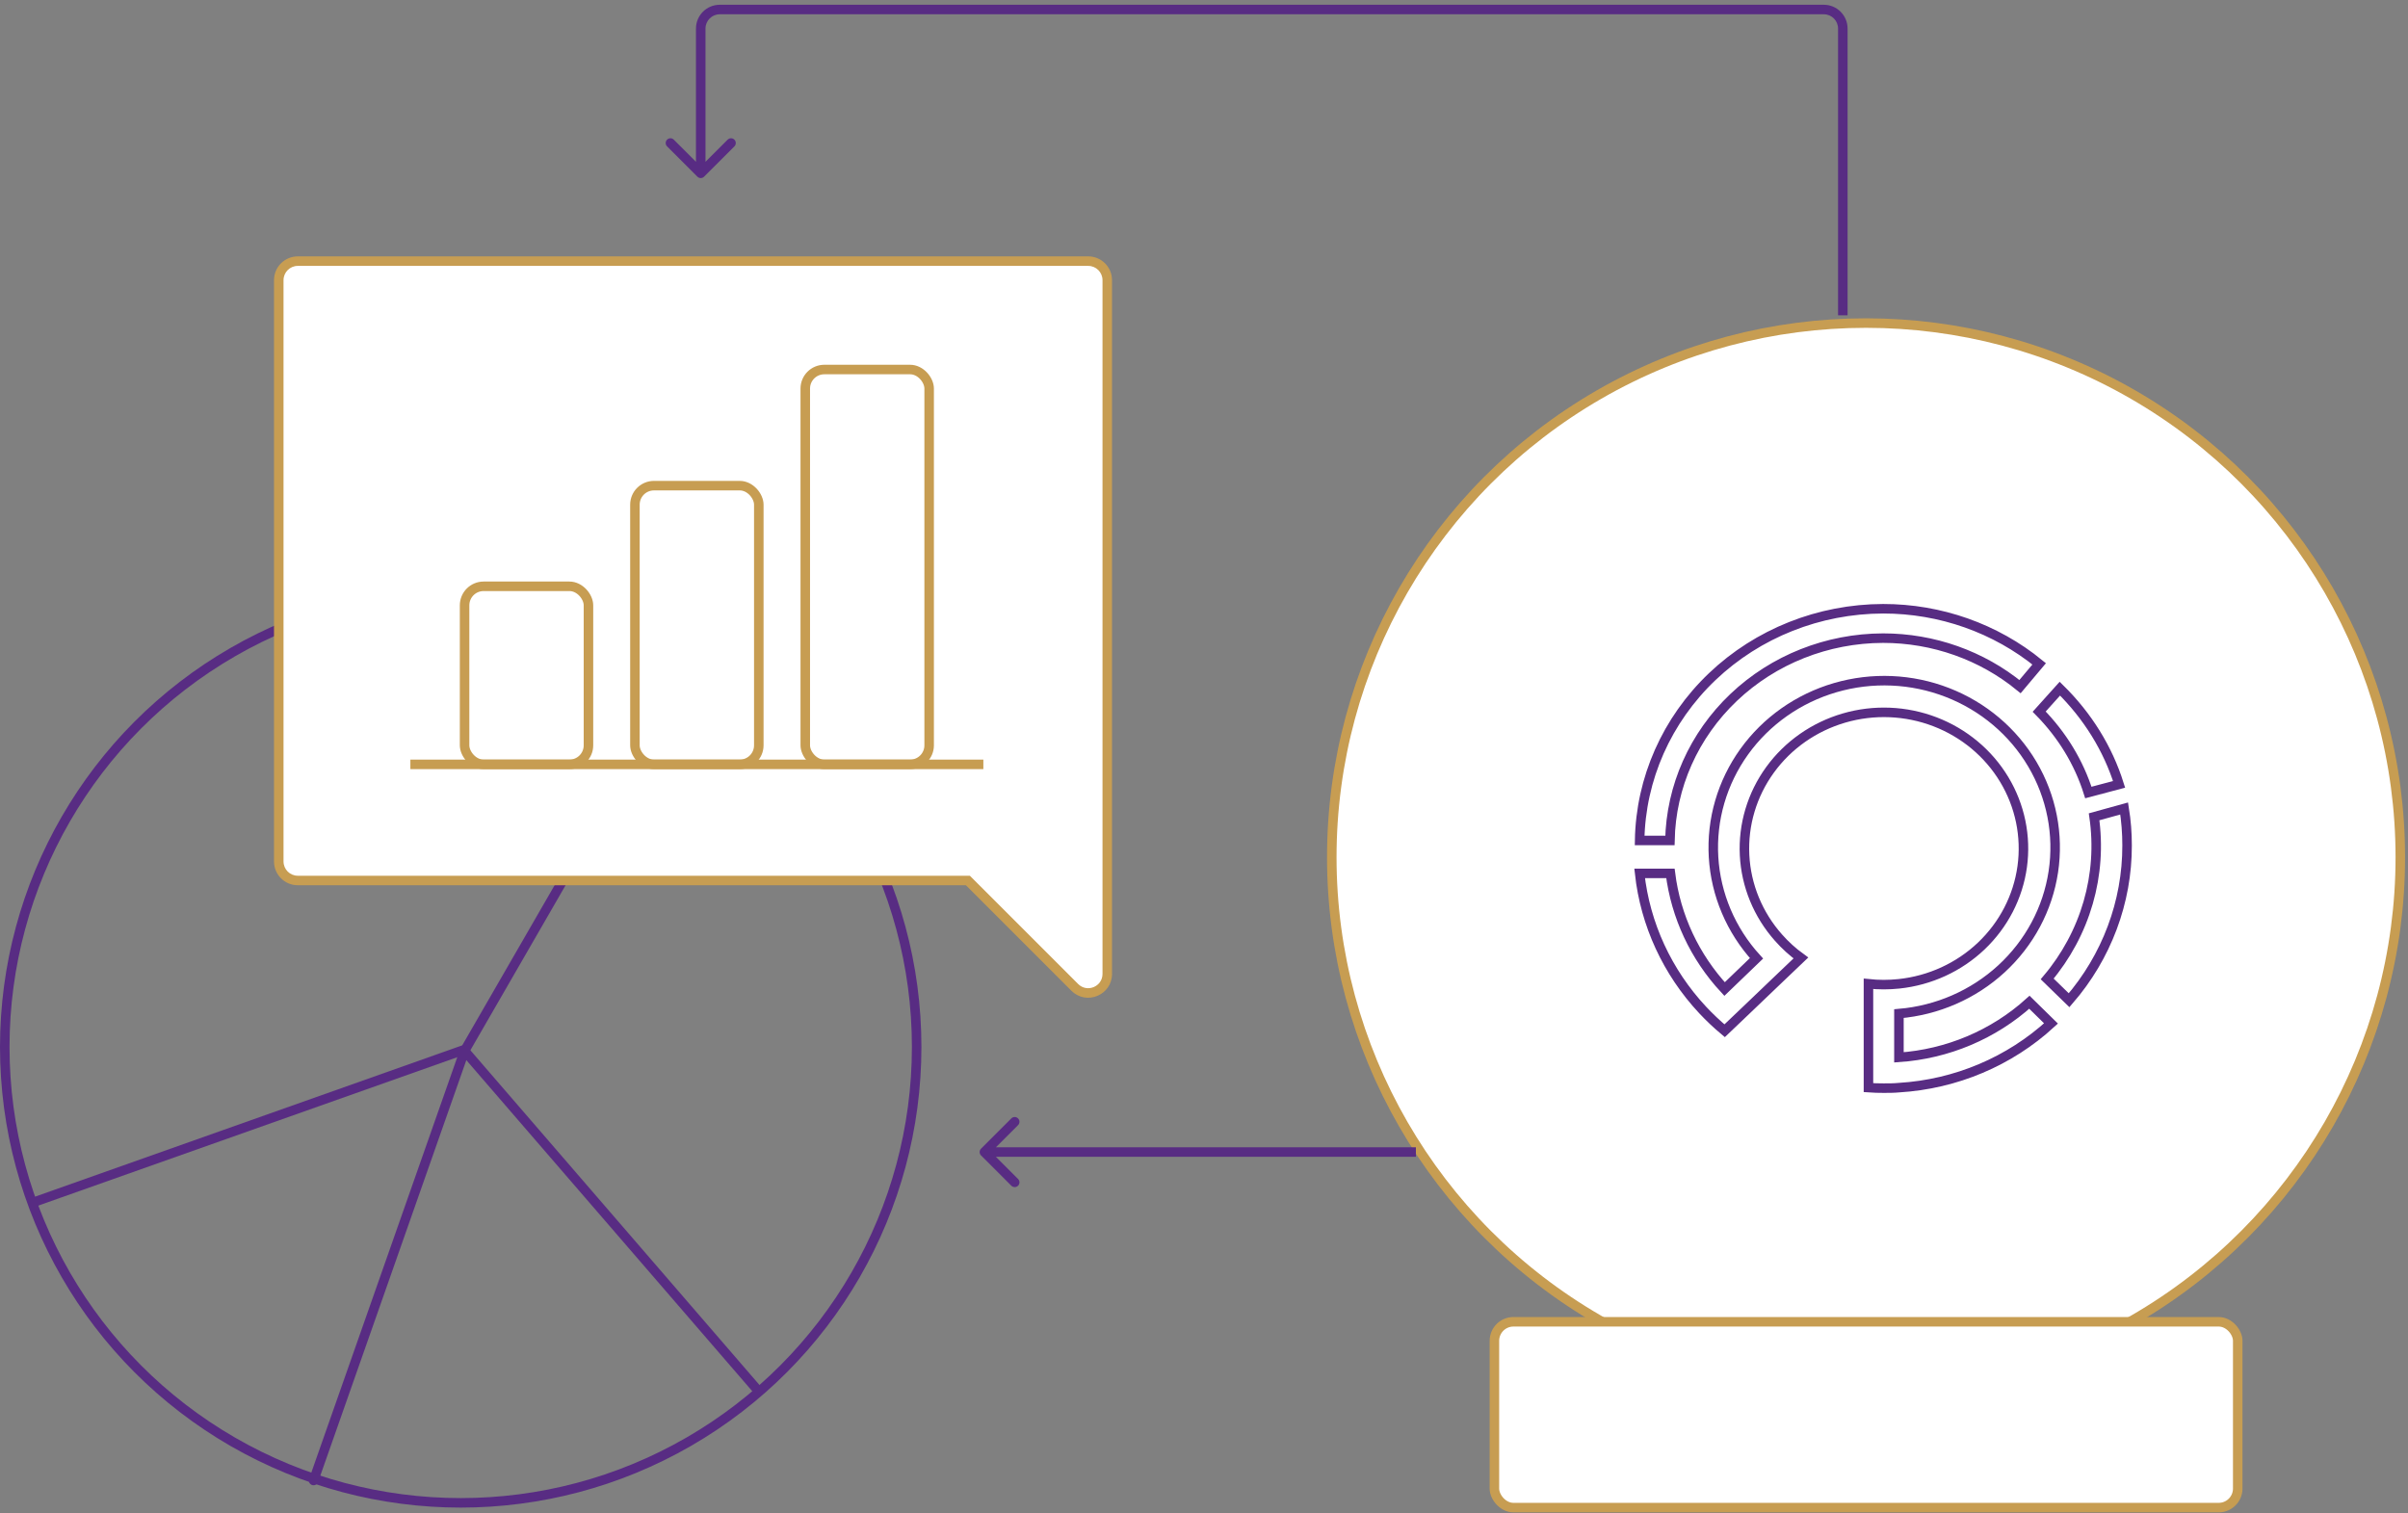 <svg width="253" height="159" viewBox="0 0 253 159" fill="none" xmlns="http://www.w3.org/2000/svg">
  <rect x="0" y="0" width="253" height="159" fill="#808080" stroke="none"/>
  <path d="M48.81 110.419L73.216 68.116" stroke="#582C83" />
  <circle cx="196.059" cy="90.081" r="56.133" fill="white" stroke="#C79D52" />
  <circle cx="48.405" cy="110.013" r="47.905" stroke="#582C83" />
  <path d="M48.81 110.419L79.725 146.215" stroke="#582C83" />
  <path d="M48.81 110.419L32.947 155.57" stroke="#582C83" stroke-linecap="round" />
  <path
    d="M48.79 110.827C49.05 110.734 49.187 110.449 49.094 110.188C49.002 109.928 48.716 109.792 48.456 109.884L48.79 110.827ZM48.456 109.884L3.494 125.812L3.828 126.754L48.79 110.827L48.456 109.884Z"
    fill="#582C83" />
  <path
    d="M199.514 111.106V106.51C203.543 106.17 207.337 104.514 210.281 101.808C213.225 99.103 215.148 95.507 215.737 91.603C216.326 87.699 215.548 83.715 213.528 80.296C211.508 76.877 208.365 74.224 204.607 72.765C200.85 71.306 196.698 71.127 192.823 72.257C188.948 73.388 185.578 75.761 183.257 78.993C180.937 82.225 179.802 86.126 180.036 90.066C180.271 94.005 181.861 97.752 184.55 100.7L181.196 103.928C178.06 100.546 176.073 96.3 175.506 91.773H172.271C172.857 97.121 175.175 102.147 178.887 106.123C179.613 106.898 180.386 107.628 181.202 108.311L183.518 106.104L186.892 102.876L189.214 100.662C188.35 100.037 187.56 99.32 186.859 98.525C184.711 96.107 183.457 93.056 183.296 89.86C183.135 86.665 184.076 83.508 185.97 80.896C187.864 78.284 190.6 76.367 193.742 75.451C196.884 74.535 200.25 74.674 203.301 75.844C206.353 77.015 208.915 79.15 210.576 81.908C212.238 84.667 212.904 87.889 212.468 91.06C212.032 94.231 210.519 97.168 208.17 99.402C205.822 101.635 202.774 103.035 199.514 103.379C198.45 103.491 197.377 103.491 196.312 103.379V114.289C196.842 114.328 197.377 114.341 197.913 114.341C198.449 114.341 198.978 114.341 199.514 114.289C205.483 113.929 211.136 111.543 215.491 107.543L213.222 105.316C209.462 108.713 204.626 110.756 199.514 111.106Z"
    stroke="#582C83" />
  <path
    d="M197.845 67.055C203.116 67.054 208.217 68.859 212.236 72.15L214.249 69.758C209.667 66.015 203.856 63.963 197.852 63.967C191.132 63.983 184.688 66.542 179.904 71.096C175.12 75.649 172.38 81.832 172.271 88.314H175.453C175.564 82.65 177.97 77.252 182.156 73.278C186.342 69.305 191.973 67.071 197.845 67.055V67.055Z"
    stroke="#582C83" />
  <path
    d="M222.646 82.421C221.472 78.672 219.34 75.227 216.422 72.363L214.25 74.779C216.659 77.222 218.425 80.127 219.415 83.277L222.646 82.421Z"
    stroke="#582C83" />
  <path
    d="M220.02 85.83C220.457 88.845 220.245 91.915 219.396 94.847C218.548 97.778 217.081 100.509 215.09 102.865L217.391 105.105C221.338 100.548 223.496 94.788 223.485 88.841C223.488 87.54 223.385 86.241 223.178 84.956L220.02 85.83Z"
    stroke="#582C83" />
  <rect x="157.012" y="138.893" width="78.099" height="19.525" rx="2" fill="white" stroke="#C79D52" />
  <path fill-rule="evenodd" clip-rule="evenodd"
    d="M31.289 27.44C30.184 27.44 29.289 28.335 29.289 29.44V90.522C29.289 91.626 30.184 92.522 31.289 92.522H101.693L112.922 103.751C114.182 105.011 116.336 104.119 116.336 102.337V90.555C116.336 90.544 116.336 90.533 116.336 90.522V29.44C116.336 28.335 115.441 27.44 114.336 27.44H31.289Z"
    fill="white" />
  <path
    d="M101.693 92.522L102.046 92.168L101.9 92.022H101.693V92.522ZM112.922 103.751L112.568 104.105L112.922 103.751ZM116.336 90.555L115.836 90.547V90.555H116.336ZM29.789 29.44C29.789 28.611 30.461 27.94 31.289 27.94V26.94C29.908 26.94 28.789 28.059 28.789 29.44H29.789ZM29.789 90.522V29.44H28.789V90.522H29.789ZM31.289 92.022C30.461 92.022 29.789 91.35 29.789 90.522H28.789C28.789 91.903 29.908 93.022 31.289 93.022V92.022ZM101.693 92.022H31.289V93.022H101.693V92.022ZM101.339 92.875L112.568 104.105L113.276 103.398L102.046 92.168L101.339 92.875ZM112.568 104.105C114.143 105.68 116.836 104.564 116.836 102.337H115.836C115.836 103.673 114.22 104.342 113.276 103.398L112.568 104.105ZM116.836 102.337V90.555H115.836V102.337H116.836ZM115.836 90.522C115.836 90.53 115.836 90.539 115.836 90.547L116.836 90.564C116.836 90.55 116.836 90.536 116.836 90.522H115.836ZM115.836 29.44V90.522H116.836V29.44H115.836ZM114.336 27.94C115.165 27.94 115.836 28.611 115.836 29.44H116.836C116.836 28.059 115.717 26.94 114.336 26.94V27.94ZM31.289 27.94H114.336V26.94H31.289V27.94Z"
    fill="#C79D52" />
  <rect x="48.812" y="61.608" width="13.016" height="18.711" rx="2" fill="white" stroke="#C79D52" />
  <rect x="66.709" y="51.032" width="13.016" height="29.287" rx="2" fill="white" stroke="#C79D52" />
  <rect x="84.607" y="38.829" width="13.016" height="41.49" rx="2" fill="white" stroke="#C79D52" />
  <path d="M43.117 80.319H103.318" stroke="#C79D52" />
  <path
    d="M73.269 18.564C73.465 18.76 73.781 18.76 73.977 18.564L77.159 15.383C77.354 15.187 77.354 14.871 77.159 14.675C76.963 14.48 76.647 14.48 76.451 14.675L73.623 17.504L70.795 14.675C70.599 14.48 70.283 14.48 70.088 14.675C69.892 14.871 69.892 15.187 70.088 15.383L73.269 18.564ZM74.123 18.211V3H73.123V18.211H74.123ZM75.623 1.5H191.618V0.5H75.623V1.5ZM193.118 3V33.134H194.118V3H193.118ZM191.618 1.5C192.447 1.5 193.118 2.172 193.118 3H194.118C194.118 1.619 192.999 0.5 191.618 0.5V1.5ZM74.123 3C74.123 2.172 74.795 1.5 75.623 1.5V0.5C74.242 0.5 73.123 1.619 73.123 3H74.123Z"
    fill="#582C83" />
  <path
    d="M103.074 120.704C102.879 120.899 102.879 121.215 103.074 121.411L106.256 124.593C106.451 124.788 106.768 124.788 106.963 124.593C107.159 124.397 107.159 124.081 106.963 123.885L104.135 121.057L106.963 118.229C107.159 118.033 107.159 117.717 106.963 117.522C106.768 117.326 106.451 117.326 106.256 117.522L103.074 120.704ZM148.764 120.557L103.428 120.557L103.428 121.557L148.764 121.557L148.764 120.557Z"
    fill="#582C83" />
</svg>